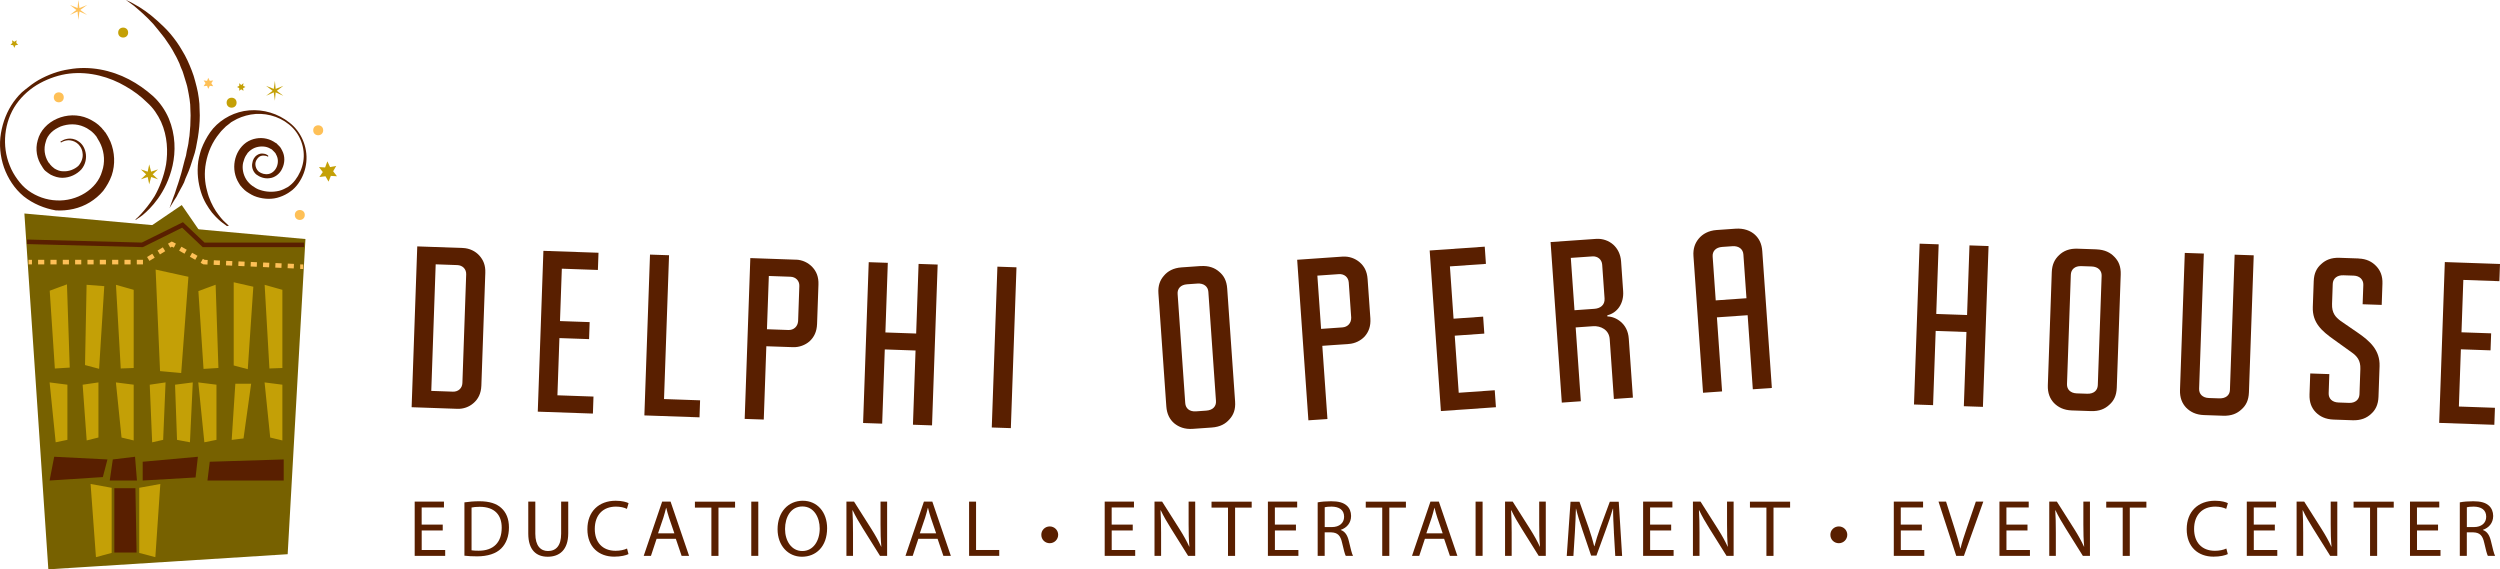 <?xml version="1.0" encoding="UTF-8"?><svg id="Layer_2" xmlns="http://www.w3.org/2000/svg" viewBox="0 0 652.42 148.57"><defs><style>.cls-1{fill:#fec057;}.cls-2,.cls-3,.cls-4{fill:#c4a006;}.cls-5{fill:#591f00;}.cls-3,.cls-6,.cls-7,.cls-8,.cls-4,.cls-9,.cls-10{stroke-miterlimit:10;}.cls-3,.cls-6,.cls-7,.cls-8,.cls-10{stroke-width:1.19px;}.cls-3,.cls-4{stroke:#c4a006;}.cls-6{stroke-dasharray:0 0 1.61 1.61;}.cls-6,.cls-7,.cls-8,.cls-10{fill:none;}.cls-6,.cls-8,.cls-10{stroke:#fec057;}.cls-7{stroke:#591f00;}.cls-4,.cls-9{stroke-width:.7px;}.cls-9{fill:#776100;stroke:#776100;}.cls-10{stroke-dasharray:0 0 1.61 1.61;}</style></defs><g id="Layer_1-2"><g><path class="cls-5" d="M59.24,59s-.4-.3-1.1-.8c-.7-.5-1.7-1.4-2.8-2.7-1-1.3-2.2-3.1-2.9-5.4-.7-2.3-1.1-5-.7-8,.1-.7,.3-1.5,.5-2.2,.2-.8,.5-1.5,.8-2.2,.7-1.5,1.5-2.9,2.6-4.2,2.3-2.6,5.7-4.4,9.4-4.7,3.7-.3,7.5,.8,10.5,3.2,3,2.3,4.8,6.3,4.4,10.3-.2,2-.9,3.9-2.1,5.6-.5,.7-1.3,1.6-2.1,2.1-.8,.6-1.8,1.1-2.7,1.4-1.9,.7-4.1,.6-6,0-1-.3-1.8-.8-2.7-1.4l-.5-.4c-.2-.2-.4-.4-.6-.6-.4-.4-.7-.8-.9-1.2-2.2-3.5-1.3-8.3,1.9-10.6,1.6-1.1,3.6-1.4,5.3-1,.9,.2,1.7,.6,2.4,1.1h.1l.1,.1,.1,.1,.2,.2c.2,.2,.3,.3,.5,.5,.3,.3,.5,.7,.7,1.1,.8,1.5,.7,3.3,0,4.7-.6,1.4-2,2.4-3.3,2.5-1.3,.2-2.6-.3-3.5-1-.9-.8-1.2-2-1-2.9,.1-.9,.6-1.7,1.2-2.1,.6-.4,1.2-.5,1.7-.4,1,.1,1.3,.6,1.3,.6l-.1,.2s-.4-.3-1.2-.3c-.4,0-.9,.1-1.3,.5s-.8,1-.8,1.7,.3,1.5,.9,2c.7,.5,1.6,.8,2.6,.6,.9-.2,1.7-.9,2.1-1.9s.4-2.2-.2-3.2c-.1-.3-.3-.5-.5-.7-.1-.1-.2-.2-.3-.3l-.2-.2-.1-.1h0c.1,.1,0,0,0,0h0c-.5-.3-1.1-.6-1.7-.7-1.2-.2-2.6,0-3.7,.8-.1,.1-.3,.2-.4,.3l-.3,.3-.2,.2-.1,.1v.1s-.1,.1,0,0h0l-.3,.4c-.4,.6-.6,1.3-.8,2-.3,1.4,0,3,.8,4.3,.2,.3,.4,.6,.7,.9l.4,.4,.5,.4c.6,.4,1.3,.9,2.1,1.1,1.5,.5,3.2,.6,4.9,.2,.8-.2,1.6-.6,2.3-1,.7-.5,1.3-1,1.9-1.8,1-1.3,1.8-3,2.1-4.8,.6-3.5-.8-7.4-3.7-9.7-2.8-2.3-6.6-3.2-10-2.6-1.7,.3-3.3,.9-4.6,1.7-.4,.2-.7,.4-1,.7-.3,.2-.6,.5-.9,.7l-.4,.4-.4,.4c-.3,.3-.5,.5-.8,.9-2,2.4-3.1,5.1-3.6,7.8-.5,2.6-.3,5.2,.3,7.3,.5,2.1,1.4,3.9,2.3,5.3,.9,1.3,1.7,2.3,2.4,2.9,.6,.6,1,.9,1,.9l-.5,.1Z"/><path class="cls-5" d="M35.34,57.3l.4-.4c.3-.2,.6-.6,1.1-1.1,.9-1,2.2-2.5,3.5-4.6,1.2-2.1,2.4-5,3-8.3,.5-3.3,.4-7.3-1.3-11.1-.9-1.9-2-3.6-3.7-5.1-1.6-1.6-3.5-3-5.6-4.2-4.1-2.4-9.3-3.9-14.6-3.3-2.6,.3-5.3,1.2-7.7,2.5-2.4,1.3-4.6,3.2-6.2,5.5-3.2,4.6-3.8,10.9-1.7,16,.5,1.3,1.2,2.5,2,3.6s1.7,2.1,2.8,2.9c2.2,1.6,4.8,2.5,7.4,2.6,5.3,.3,10.6-2.9,11.9-7.6,.8-2.3,.6-4.8-.3-6.9-.2-.5-.5-1-.8-1.5l-.4-.7c-.2-.2-.4-.5-.6-.7-.3-.3-.7-.7-1.2-1-.4-.3-.9-.6-1.4-.8-2-.9-4.2-.8-6.1-.1-.9,.4-1.8,.9-2.5,1.6-.7,.7-1.2,1.5-1.4,2.4-.6,1.8-.3,3.7,.6,5.2l.2,.3,.1,.1,.1,.1,.2,.3,.2,.2c.2,.3,.6,.5,.9,.8,.7,.4,1.4,.7,2.2,.7,1.5,.1,3-.5,4-1.4,.9-1,1.3-2.3,1.1-3.4-.1-1.1-.8-2.1-1.5-2.6s-1.5-.7-2.2-.7c-1.3,.1-1.9,.6-1.9,.6l-.2-.2s.1-.1,.5-.3c.3-.2,.8-.4,1.5-.5s1.7,0,2.6,.6c1,.6,1.7,1.6,2,3s0,3.1-1.1,4.4c-1.2,1.3-3,2.2-5,2.2-1,0-2-.3-3-.8-.5-.3-.9-.6-1.4-1l-.3-.3-.2-.3-.1-.1q-.1-.1-.1-.2l-.2-.3c-1.3-1.9-1.8-4.4-1.1-6.8,1.3-5.1,7.8-8,13.1-5.7,1.3,.6,2.5,1.3,3.6,2.5,.2,.3,.4,.5,.6,.7l.1,.1v.1l.1,.1,.2,.2,.3,.5c.4,.6,.7,1.3,1,1.9,1.1,2.7,1.3,5.9,.3,8.8-.5,1.4-1.3,2.8-2.2,4-1,1.2-2.2,2.2-3.5,3-2.6,1.6-5.8,2.3-8.9,2.1-2.9-.5-5.9-1.7-8.4-3.7-2.4-2-4.1-4.7-5.1-7.5C.04,40.8-.26,37.7,.24,34.8c.5-3,1.6-5.8,3.3-8.2,.9-1.2,1.8-2.3,3-3.2,1.1-.9,2.3-1.8,3.5-2.5,2.5-1.4,5.2-2.4,7.9-2.8,5.5-1,11.1,.2,15.7,2.6,2.3,1.2,4.4,2.7,6.2,4.3,1.9,1.7,3.3,3.8,4.2,5.9,1.8,4.3,1.8,8.7,1,12.3-.8,3.6-2.3,6.5-3.8,8.6s-3,3.5-4.1,4.4c-.5,.4-1,.7-1.3,.9s-.4,.3-.4,.3l-.1-.1Z"/><polygon class="cls-9" points="74.74 144.3 12.94 148.2 6.74 56.1 79.34 62.7 74.74 144.3"/><polygon class="cls-9" points="52.44 142.3 36.44 142.3 36.44 61.4 47.34 54 52.44 61.4 52.44 142.3"/><polygon class="cls-4" points="17.84 95.6 14.64 95.8 13.34 76.1 17.14 74.7 17.84 95.6"/><polygon class="cls-4" points="25.54 95.8 22.54 95 22.94 74.7 26.84 75 25.54 95.8"/><polygon class="cls-4" points="34.54 95.7 31.84 95.8 30.64 74.8 34.54 75.9 34.54 95.7"/><polygon class="cls-4" points="17.24 114.5 14.84 115 13.34 100.2 17.24 100.7 17.24 114.5"/><polygon class="cls-4" points="34.54 114.5 32.04 113.9 30.64 100.2 34.54 100.7 34.54 114.5"/><polygon class="cls-4" points="25.34 113.9 22.94 114.5 21.94 100.7 25.34 100.2 25.34 113.9"/><polygon class="cls-4" points="42.24 114.5 40.04 115 39.44 100.7 42.84 100.2 42.24 114.5"/><polygon class="cls-4" points="49.24 115 46.54 114.5 46.04 100.7 49.94 100.2 49.24 115"/><polygon class="cls-3" points="46.74 96.7 42.34 96.3 41.24 71.1 48.54 72.7 46.74 96.7"/><g><line class="cls-8" x1="7.44" y1="68.4" x2="8.34" y2="68.4"/><polyline class="cls-6" points="9.94 68.4 37.34 68.4 43.54 64.6"/><polyline class="cls-8" points="44.14 64.1 44.84 63.7 45.64 64.1"/><polyline class="cls-10" points="47.04 64.9 53.24 68.4 77.54 69.5"/><line class="cls-8" x1="78.34" y1="69.6" x2="79.14" y2="69.6"/></g><polyline class="cls-7" points="7.04 63.1 37.14 63.9 47.64 58.7 53.14 63.9 79.34 63.9"/><polygon class="cls-5" points="26.84 124.5 12.94 125.4 14.14 119.2 28.04 119.9 26.84 124.5"/><polygon class="cls-5" points="51.04 124.6 37.24 125.4 37.24 120.5 51.64 119.2 51.04 124.6"/><polygon class="cls-5" points="74.04 125.4 54.14 125.4 54.74 120.5 74.04 119.9 74.04 125.4"/><polygon class="cls-5" points="35.74 125.4 28.64 125.4 29.44 119.9 35.24 119.2 35.74 125.4"/><polygon class="cls-2" points="29.14 144.3 25.04 145.4 23.64 126.3 29.14 127.3 29.14 144.3"/><polygon class="cls-4" points="56.64 95.7 53.44 95.9 52.14 76.2 55.94 74.8 56.64 95.7"/><polygon class="cls-4" points="64.34 95.9 61.34 95.1 61.34 74.1 65.74 75.1 64.34 95.9"/><polygon class="cls-4" points="73.34 95.7 70.64 95.8 69.44 74.8 73.34 75.9 73.34 95.7"/><polygon class="cls-4" points="56.14 114.5 53.64 115 52.14 100.2 56.14 100.7 56.14 114.5"/><polygon class="cls-4" points="73.34 114.5 70.84 113.9 69.44 100.2 73.34 100.7 73.34 114.5"/><polygon class="cls-4" points="63.24 114.1 60.84 114.4 61.74 100.5 65.14 100.5 63.24 114.1"/><polygon class="cls-5" points="29.84 144.2 35.64 144.2 35.34 127.4 29.84 127.4 29.84 144.2"/><polygon class="cls-2" points="36.34 144.3 40.54 145.4 41.84 126.3 36.34 127.3 36.34 144.3"/><path class="cls-5" d="M32.84,0s.9,.3,2.4,1.2c1.5,.8,3.6,2.2,5.8,4.2,1.1,1,2.3,2.1,3.4,3.4,1.1,1.3,2.2,2.8,3.1,4.4,1,1.6,1.8,3.4,2.5,5.2,.2,.5,.3,.9,.5,1.4l.4,1.4c.3,1,.5,2,.7,2.9,.2,1,.3,2,.4,3,0,1,.1,2,.1,3,0,2-.2,3.9-.5,5.8-.2,.9-.3,1.8-.5,2.7s-.4,1.7-.7,2.5c-.5,1.6-1,3.2-1.6,4.5-.3,.7-.6,1.3-.8,2-.3,.6-.6,1.2-.9,1.7-.3,.5-.5,1-.8,1.5-.2,.5-.5,.9-.7,1.2-.9,1.5-1.4,2.3-1.4,2.3,0,0,.3-.9,.9-2.5,.3-.8,.7-1.8,1-2.9,.2-.6,.4-1.1,.6-1.8,.2-.6,.4-1.3,.6-2,.4-1.4,.7-2.9,1.2-4.5,.1-.8,.3-1.6,.5-2.5,.2-.8,.2-1.7,.4-2.6,.2-1.8,.3-3.6,.3-5.4,0-.9-.1-1.9-.1-2.8-.1-.9-.2-1.9-.4-2.8s-.3-1.8-.6-2.7l-.4-1.3-.4-1.3c-.1-.4-.3-.9-.5-1.3s-.3-.8-.5-1.3c-.4-.8-.7-1.6-1.2-2.4-.8-1.6-1.8-3-2.7-4.3-1-1.3-2-2.5-2.9-3.6-1.9-2.1-3.8-3.7-5.1-4.8-1.3-1-2.1-1.5-2.1-1.5Z"/><circle class="cls-1" cx="15.34" cy="25.4" r="1.3"/><circle class="cls-1" cx="83.04" cy="34" r="1.3"/><circle class="cls-2" cx="60.44" cy="26.8" r="1.3"/><circle class="cls-1" cx="78.24" cy="56.1" r="1.3"/><circle class="cls-2" cx="32.14" cy="8.5" r="1.3"/><polygon class="cls-2" points="3.74 12.5 3.44 11.8 2.74 11.7 3.24 11.2 3.14 10.5 3.74 10.9 4.34 10.5 4.24 11.2 4.74 11.7 4.04 11.8 3.74 12.5"/><polygon class="cls-2" points="64.04 22.7 63.44 23 63.54 23.7 62.94 23.3 62.44 23.7 62.44 23 61.84 22.7 62.44 22.4 62.44 21.7 62.94 22.2 63.54 21.7 63.44 22.4 64.04 22.7"/><polygon class="cls-2" points="87.94 46 86.34 45.9 85.74 47.4 84.94 46 83.34 46.2 84.24 44.9 83.24 43.6 84.84 43.7 85.44 42.1 86.14 43.6 87.74 43.3 86.94 44.7 87.94 46"/><polygon class="cls-1" points="54.34 20.3 54.74 21.1 55.64 21 55.14 21.7 55.64 22.5 54.74 22.4 54.34 23.2 54.04 22.4 53.14 22.5 53.64 21.7 53.14 21 54.04 21.1 54.34 20.3"/><polygon class="cls-2" points="38.94 42.9 39.44 44.8 41.24 44.2 39.84 45.5 41.24 46.8 39.44 46.2 38.94 48.1 38.54 46.2 36.74 46.8 38.14 45.5 36.74 44.2 38.54 44.8 38.94 42.9"/><polygon class="cls-2" points="71.74 21.1 71.94 23.2 73.94 22.4 72.24 23.7 73.94 25 71.94 24.1 71.74 26.3 71.44 24.1 69.44 25 71.14 23.7 69.44 22.4 71.44 23.2 71.74 21.1"/><polygon class="cls-1" points="20.44 0 20.74 2.1 22.74 1.3 20.94 2.6 22.74 3.9 20.74 3 20.44 5.2 20.24 3 18.24 3.9 19.94 2.6 18.24 1.3 20.24 2.1 20.44 0"/><g><path class="cls-5" d="M120.82,64.72c1.68,.06,3.27,.83,4.31,2.01,.98,1.12,1.6,2.46,1.52,4.5l-1.03,29.38c-.07,2.1-.85,3.57-2.08,4.61-1.11,.98-2.63,1.53-4.19,1.47l-11.93-.42,1.47-41.97,11.93,.42Zm-8.27,37.29l5.64,.2c1.38,.05,2.43-.88,2.48-2.25l.99-28.36c.05-1.38-.94-2.37-2.32-2.42l-5.64-.2-1.15,33.04Z"/><path class="cls-5" d="M156.19,65.95l-.16,4.5-9.41-.33-.48,13.67,7.74,.27-.15,4.44-7.74-.27-.52,14.93,9.41,.33-.15,4.44-14.39-.5,1.47-41.97,14.39,.5Z"/><path class="cls-5" d="M174.6,66.6l-1.31,37.54,9.41,.33-.15,4.44-14.39-.5,1.47-41.97,4.98,.17Z"/><path class="cls-5" d="M207.76,67.76c1.62,.06,3.15,.77,4.25,1.95,1.04,1.12,1.65,2.52,1.58,4.56l-.36,10.25c-.07,2.04-.78,3.46-1.96,4.55-1.12,.98-2.7,1.59-4.32,1.53l-6.96-.24-.67,19.13-4.98-.17,1.47-41.97,11.93,.42Zm-7.6,18.16l5.58,.2c1.38,.05,2.43-.88,2.54-2.31l.32-9.17c.05-1.38-.94-2.37-2.32-2.42l-5.64-.2-.49,13.91Z"/><path class="cls-5" d="M231.69,68.59l-.63,18.17,8.03,.28,.63-18.17,4.98,.17-1.47,41.97-4.98-.17,.68-19.37-8.03-.28-.68,19.37-4.98-.17,1.47-41.97,4.98,.17Z"/><path class="cls-5" d="M265.27,69.76l-1.47,41.97-4.98-.17,1.47-41.97,4.98,.17Z"/></g><g><path class="cls-5" d="M313.3,69.44c2.16-.15,3.7,.46,4.85,1.46,1.21,1,1.97,2.33,2.11,4.42l2.06,29.45c.15,2.09-.42,3.52-1.48,4.67-1,1.15-2.39,1.97-4.6,2.13l-4.97,.35c-2.09,.15-3.64-.47-4.85-1.46-1.15-1-1.91-2.39-2.05-4.43l-2.06-29.45c-.14-2.04,.42-3.46,1.42-4.61,1-1.21,2.5-2.04,4.6-2.19l4.97-.35Zm-3.99,35.76c.1,1.38,1.12,2.27,2.8,2.15l2.69-.19c1.74-.12,2.63-1.15,2.53-2.52l-1.99-28.49c-.09-1.32-1.12-2.27-2.86-2.15l-2.69,.19c-1.68,.12-2.57,1.14-2.47,2.52l1.99,28.49Z"/><path class="cls-5" d="M350.42,66.97c1.62-.11,3.22,.44,4.43,1.49,1.15,1,1.91,2.33,2.05,4.37l.72,10.23c.14,2.04-.42,3.52-1.47,4.73-1.01,1.09-2.52,1.86-4.13,1.97l-6.94,.49,1.34,19.09-4.97,.35-2.93-41.9,11.91-.83Zm-5.66,18.86l5.57-.39c1.38-.1,2.33-1.12,2.29-2.57l-.64-9.16c-.1-1.38-1.18-2.26-2.56-2.17l-5.63,.39,.97,13.88Z"/><path class="cls-5" d="M387.47,64.37l.31,4.49-9.4,.66,.95,13.65,7.72-.54,.31,4.43-7.72,.54,1.04,14.9,9.4-.66,.31,4.43-14.36,1-2.93-41.9,14.36-1Z"/><path class="cls-5" d="M416.56,62.34c1.68-.12,3.34,.49,4.5,1.55,1.09,1.01,1.86,2.46,1.99,4.31l.54,7.78c.23,3.29-1.59,5.7-4.13,6.3l.02,.3c1.26,.03,2.5,.55,3.53,1.44,1.09,.95,1.91,2.33,2.05,4.37l1.08,15.38-4.97,.35-1.09-15.62c-.17-2.45-2.35-3.5-4.33-3.37l-4.55,.32,1.35,19.27-4.97,.35-2.93-41.9,11.91-.83Zm-5.67,18.62l5.21-.37c1.44-.1,2.76-.91,2.64-2.71l-.62-8.8c-.1-1.38-1.18-2.26-2.56-2.17l-5.63,.39,.96,13.65Z"/><path class="cls-5" d="M452.94,59.68c2.15-.15,3.88,.51,5.04,1.57,1.09,1.01,1.79,2.34,1.92,4.32l2.5,35.67-4.97,.35-1.35-19.33-8.02,.56,1.35,19.33-4.97,.35-2.5-35.67c-.14-1.97,.42-3.4,1.37-4.55,1-1.21,2.56-2.1,4.65-2.25l4.97-.35Zm-5.19,18.71l8.02-.56-.8-11.43c-.09-1.32-1.12-2.27-2.86-2.15l-2.69,.19c-1.68,.12-2.57,1.14-2.47,2.52l.8,11.43Z"/></g><g><path class="cls-5" d="M505.93,63.76l-.63,18.17,8.04,.28,.63-18.17,4.98,.17-1.47,41.97-4.98-.17,.68-19.37-8.03-.28-.68,19.37-4.98-.17,1.47-41.97,4.98,.17Z"/><path class="cls-5" d="M547.13,65.08c2.16,.08,3.63,.85,4.67,1.96,1.1,1.12,1.71,2.52,1.64,4.62l-1.03,29.5c-.07,2.1-.78,3.46-1.96,4.49-1.12,1.04-2.58,1.71-4.8,1.63l-4.98-.17c-2.1-.07-3.57-.84-4.67-1.96-1.04-1.12-1.65-2.58-1.58-4.62l1.03-29.5c.07-2.04,.78-3.39,1.9-4.44,1.12-1.1,2.7-1.77,4.8-1.69l4.98,.17Zm-7.71,35.15c-.05,1.38,.88,2.37,2.56,2.43l2.7,.09c1.74,.06,2.73-.87,2.78-2.24l1-28.54c.05-1.32-.88-2.37-2.62-2.43l-2.7-.09c-1.68-.06-2.67,.87-2.72,2.25l-1,28.54Z"/><path class="cls-5" d="M575.13,66.18l-1.23,35.26c-.05,1.38,.88,2.37,2.56,2.43l2.7,.09c1.68,.06,2.73-.81,2.78-2.18l1.23-35.32,4.98,.17-1.25,35.74c-.07,2.1-.78,3.46-1.96,4.49-1.12,1.04-2.58,1.71-4.8,1.63l-4.98-.17c-2.1-.07-3.57-.84-4.67-1.96-1.04-1.12-1.65-2.58-1.58-4.62l1.25-35.74,4.98,.17Z"/><path class="cls-5" d="M615.55,67.47c2.04,.07,3.51,.84,4.61,2.02,1.04,1.12,1.65,2.52,1.58,4.56l-.19,5.52-4.98-.17,.18-5.04c.05-1.38-.94-2.37-2.5-2.43l-2.7-.09c-1.68-.06-2.73,.87-2.78,2.24l-.18,5.22c-.08,2.4,.9,3.45,2.25,4.46l4.51,3.1c3.11,2.15,5.79,4.52,5.64,8.72l-.28,7.97c-.07,2.04-.78,3.46-1.96,4.49-1.12,1.04-2.64,1.71-4.8,1.63l-4.92-.17c-2.22-.08-3.63-.85-4.68-1.9-1.1-1.12-1.71-2.58-1.64-4.68l.19-5.46,4.98,.17-.17,4.98c-.05,1.38,.88,2.37,2.56,2.43l2.76,.1c1.62,.06,2.67-.87,2.72-2.25l.23-6.6c.08-2.28-.9-3.39-2.37-4.41l-4.57-3.28c-3.1-2.21-5.61-4.34-5.47-8.48l.24-6.72c.07-2.1,.78-3.46,1.96-4.49,1.12-1.04,2.58-1.71,4.8-1.63l4.98,.17Z"/><path class="cls-5" d="M652.42,68.88l-.16,4.5-9.41-.33-.48,13.67,7.74,.27-.16,4.44-7.74-.27-.52,14.93,9.41,.33-.16,4.44-14.39-.5,1.47-41.97,14.39,.5Z"/></g><g><path class="cls-5" d="M115.55,138.43h-5.5v5.1h6.13v1.53h-7.96v-14.15h7.64v1.53h-5.82v4.47h5.5v1.51Z"/><path class="cls-5" d="M121.22,131.1c1.11-.17,2.44-.29,3.88-.29,2.62,0,4.49,.61,5.73,1.76,1.26,1.15,1.99,2.79,1.99,5.08s-.71,4.2-2.04,5.5c-1.32,1.32-3.51,2.04-6.26,2.04-1.3,0-2.39-.06-3.32-.17v-13.92Zm1.83,12.51c.46,.08,1.13,.11,1.85,.11,3.91,0,6.03-2.18,6.03-6,.02-3.34-1.87-5.46-5.73-5.46-.94,0-1.66,.08-2.14,.19v11.17Z"/><path class="cls-5" d="M139.7,130.91v8.38c0,3.17,1.41,4.51,3.3,4.51,2.1,0,3.44-1.39,3.44-4.51v-8.38h1.85v8.25c0,4.35-2.29,6.13-5.35,6.13-2.9,0-5.08-1.66-5.08-6.05v-8.33h1.85Z"/><path class="cls-5" d="M164.02,144.6c-.67,.34-2.02,.67-3.74,.67-3.99,0-6.99-2.52-6.99-7.16s3-7.43,7.39-7.43c1.76,0,2.88,.38,3.36,.63l-.44,1.49c-.69-.34-1.68-.59-2.86-.59-3.32,0-5.52,2.12-5.52,5.84,0,3.46,1.99,5.69,5.44,5.69,1.11,0,2.25-.23,2.98-.59l.38,1.45Z"/><path class="cls-5" d="M171.35,140.61l-1.47,4.45h-1.89l4.81-14.15h2.2l4.83,14.15h-1.95l-1.51-4.45h-5.02Zm4.64-1.43l-1.39-4.07c-.31-.92-.52-1.76-.73-2.58h-.04c-.21,.84-.44,1.7-.71,2.56l-1.39,4.09h4.26Z"/><path class="cls-5" d="M185.65,132.47h-4.3v-1.55h10.48v1.55h-4.33v12.6h-1.85v-12.6Z"/><path class="cls-5" d="M197.89,130.91v14.15h-1.83v-14.15h1.83Z"/><path class="cls-5" d="M215.85,137.84c0,4.87-2.96,7.45-6.57,7.45s-6.36-2.9-6.36-7.18c0-4.49,2.79-7.43,6.57-7.43s6.36,2.96,6.36,7.16Zm-10.98,.23c0,3.02,1.64,5.73,4.51,5.73s4.54-2.67,4.54-5.88c0-2.81-1.47-5.75-4.51-5.75s-4.54,2.79-4.54,5.9Z"/><path class="cls-5" d="M220.89,145.06v-14.15h1.99l4.54,7.16c1.05,1.66,1.87,3.15,2.54,4.6l.04-.02c-.17-1.89-.21-3.61-.21-5.82v-5.92h1.72v14.15h-1.85l-4.49-7.18c-.99-1.58-1.93-3.19-2.65-4.72l-.06,.02c.1,1.78,.15,3.49,.15,5.84v6.05h-1.72Z"/><path class="cls-5" d="M239.66,140.61l-1.47,4.45h-1.89l4.81-14.15h2.2l4.83,14.15h-1.95l-1.51-4.45h-5.02Zm4.64-1.43l-1.39-4.07c-.31-.92-.52-1.76-.73-2.58h-.04c-.21,.84-.44,1.7-.71,2.56l-1.39,4.09h4.26Z"/><path class="cls-5" d="M252.89,130.91h1.83v12.62h6.05v1.53h-7.87v-14.15Z"/><path class="cls-5" d="M271.75,139.58c-.02-1.24,.99-2.2,2.2-2.2s2.2,.97,2.2,2.18-.97,2.2-2.2,2.2-2.2-.94-2.2-2.18Z"/><path class="cls-5" d="M295.62,138.43h-5.5v5.1h6.13v1.53h-7.96v-14.15h7.64v1.53h-5.82v4.47h5.5v1.51Z"/><path class="cls-5" d="M301.29,145.06v-14.15h1.99l4.54,7.16c1.05,1.66,1.87,3.15,2.54,4.6l.04-.02c-.17-1.89-.21-3.61-.21-5.82v-5.92h1.72v14.15h-1.85l-4.49-7.18c-.99-1.58-1.93-3.19-2.65-4.72l-.06,.02c.1,1.78,.15,3.49,.15,5.84v6.05h-1.72Z"/><path class="cls-5" d="M320.47,132.47h-4.3v-1.55h10.48v1.55h-4.33v12.6h-1.85v-12.6Z"/><path class="cls-5" d="M338.21,138.43h-5.5v5.1h6.13v1.53h-7.96v-14.15h7.64v1.53h-5.82v4.47h5.5v1.51Z"/><path class="cls-5" d="M343.88,131.1c.92-.19,2.25-.29,3.51-.29,1.95,0,3.21,.36,4.09,1.15,.71,.63,1.11,1.6,1.11,2.69,0,1.87-1.18,3.11-2.67,3.61v.06c1.09,.38,1.74,1.39,2.08,2.86,.46,1.97,.8,3.34,1.09,3.88h-1.89c-.23-.4-.55-1.62-.95-3.38-.42-1.95-1.18-2.69-2.83-2.75h-1.72v6.13h-1.83v-13.96Zm1.83,6.45h1.87c1.95,0,3.19-1.07,3.19-2.69,0-1.83-1.32-2.62-3.25-2.65-.88,0-1.51,.08-1.81,.17v5.17Z"/><path class="cls-5" d="M360.72,132.47h-4.3v-1.55h10.48v1.55h-4.33v12.6h-1.85v-12.6Z"/><path class="cls-5" d="M371.85,140.61l-1.47,4.45h-1.89l4.81-14.15h2.2l4.83,14.15h-1.95l-1.51-4.45h-5.02Zm4.64-1.43l-1.39-4.07c-.31-.92-.53-1.76-.73-2.58h-.04c-.21,.84-.44,1.7-.71,2.56l-1.39,4.09h4.26Z"/><path class="cls-5" d="M386.91,130.91v14.15h-1.83v-14.15h1.83Z"/><path class="cls-5" d="M392.77,145.06v-14.15h2l4.54,7.16c1.05,1.66,1.87,3.15,2.54,4.6l.04-.02c-.17-1.89-.21-3.61-.21-5.82v-5.92h1.72v14.15h-1.85l-4.49-7.18c-.99-1.58-1.93-3.19-2.65-4.72l-.06,.02c.1,1.78,.15,3.49,.15,5.84v6.05h-1.72Z"/><path class="cls-5" d="M421.18,138.85c-.1-1.97-.23-4.35-.21-6.11h-.06c-.48,1.66-1.07,3.42-1.79,5.38l-2.5,6.87h-1.39l-2.29-6.74c-.67-1.99-1.24-3.82-1.64-5.5h-.04c-.04,1.76-.15,4.14-.27,6.26l-.38,6.07h-1.74l.99-14.15h2.33l2.42,6.84c.59,1.74,1.07,3.3,1.43,4.77h.06c.36-1.43,.86-2.98,1.49-4.77l2.52-6.84h2.33l.88,14.15h-1.79l-.36-6.21Z"/><path class="cls-5" d="M436.13,138.43h-5.5v5.1h6.13v1.53h-7.96v-14.15h7.64v1.53h-5.82v4.47h5.5v1.51Z"/><path class="cls-5" d="M441.8,145.06v-14.15h1.99l4.54,7.16c1.05,1.66,1.87,3.15,2.54,4.6l.04-.02c-.17-1.89-.21-3.61-.21-5.82v-5.92h1.72v14.15h-1.85l-4.49-7.18c-.99-1.58-1.93-3.19-2.65-4.72l-.06,.02c.11,1.78,.15,3.49,.15,5.84v6.05h-1.72Z"/><path class="cls-5" d="M460.98,132.47h-4.3v-1.55h10.48v1.55h-4.33v12.6h-1.85v-12.6Z"/><path class="cls-5" d="M477.67,139.58c-.02-1.24,.99-2.2,2.21-2.2s2.2,.97,2.2,2.18-.97,2.2-2.2,2.2-2.21-.94-2.21-2.18Z"/><path class="cls-5" d="M501.55,138.43h-5.5v5.1h6.13v1.53h-7.96v-14.15h7.64v1.53h-5.82v4.47h5.5v1.51Z"/><path class="cls-5" d="M510.51,145.06l-4.62-14.15h1.97l2.21,6.97c.61,1.91,1.13,3.63,1.51,5.29h.04c.4-1.64,.99-3.42,1.62-5.27l2.39-6.99h1.95l-5.06,14.15h-2.02Z"/><path class="cls-5" d="M529.12,138.43h-5.5v5.1h6.13v1.53h-7.96v-14.15h7.64v1.53h-5.82v4.47h5.5v1.51Z"/><path class="cls-5" d="M534.79,145.06v-14.15h1.99l4.54,7.16c1.05,1.66,1.87,3.15,2.54,4.6l.04-.02c-.17-1.89-.21-3.61-.21-5.82v-5.92h1.72v14.15h-1.85l-4.49-7.18c-.99-1.58-1.93-3.19-2.65-4.72l-.06,.02c.11,1.78,.15,3.49,.15,5.84v6.05h-1.72Z"/><path class="cls-5" d="M553.96,132.47h-4.3v-1.55h10.48v1.55h-4.33v12.6h-1.85v-12.6Z"/><path class="cls-5" d="M581.39,144.6c-.67,.34-2.02,.67-3.74,.67-3.99,0-6.99-2.52-6.99-7.16s3-7.43,7.39-7.43c1.76,0,2.88,.38,3.36,.63l-.44,1.49c-.69-.34-1.68-.59-2.86-.59-3.32,0-5.52,2.12-5.52,5.84,0,3.46,1.99,5.69,5.44,5.69,1.11,0,2.25-.23,2.98-.59l.38,1.45Z"/><path class="cls-5" d="M593.67,138.43h-5.5v5.1h6.13v1.53h-7.96v-14.15h7.64v1.53h-5.82v4.47h5.5v1.51Z"/><path class="cls-5" d="M599.34,145.06v-14.15h1.99l4.54,7.16c1.05,1.66,1.87,3.15,2.54,4.6l.04-.02c-.17-1.89-.21-3.61-.21-5.82v-5.92h1.72v14.15h-1.85l-4.49-7.18c-.99-1.58-1.93-3.19-2.65-4.72l-.06,.02c.11,1.78,.15,3.49,.15,5.84v6.05h-1.72Z"/><path class="cls-5" d="M618.51,132.47h-4.3v-1.55h10.48v1.55h-4.33v12.6h-1.85v-12.6Z"/><path class="cls-5" d="M636.26,138.43h-5.5v5.1h6.13v1.53h-7.96v-14.15h7.64v1.53h-5.82v4.47h5.5v1.51Z"/><path class="cls-5" d="M641.93,131.1c.92-.19,2.25-.29,3.51-.29,1.95,0,3.21,.36,4.09,1.15,.71,.63,1.11,1.6,1.11,2.69,0,1.87-1.18,3.11-2.67,3.61v.06c1.09,.38,1.74,1.39,2.08,2.86,.46,1.97,.8,3.34,1.09,3.88h-1.89c-.23-.4-.54-1.62-.94-3.38-.42-1.95-1.18-2.69-2.83-2.75h-1.72v6.13h-1.83v-13.96Zm1.83,6.45h1.87c1.95,0,3.19-1.07,3.19-2.69,0-1.83-1.32-2.62-3.25-2.65-.88,0-1.51,.08-1.8,.17v5.17Z"/></g></g></g></svg>